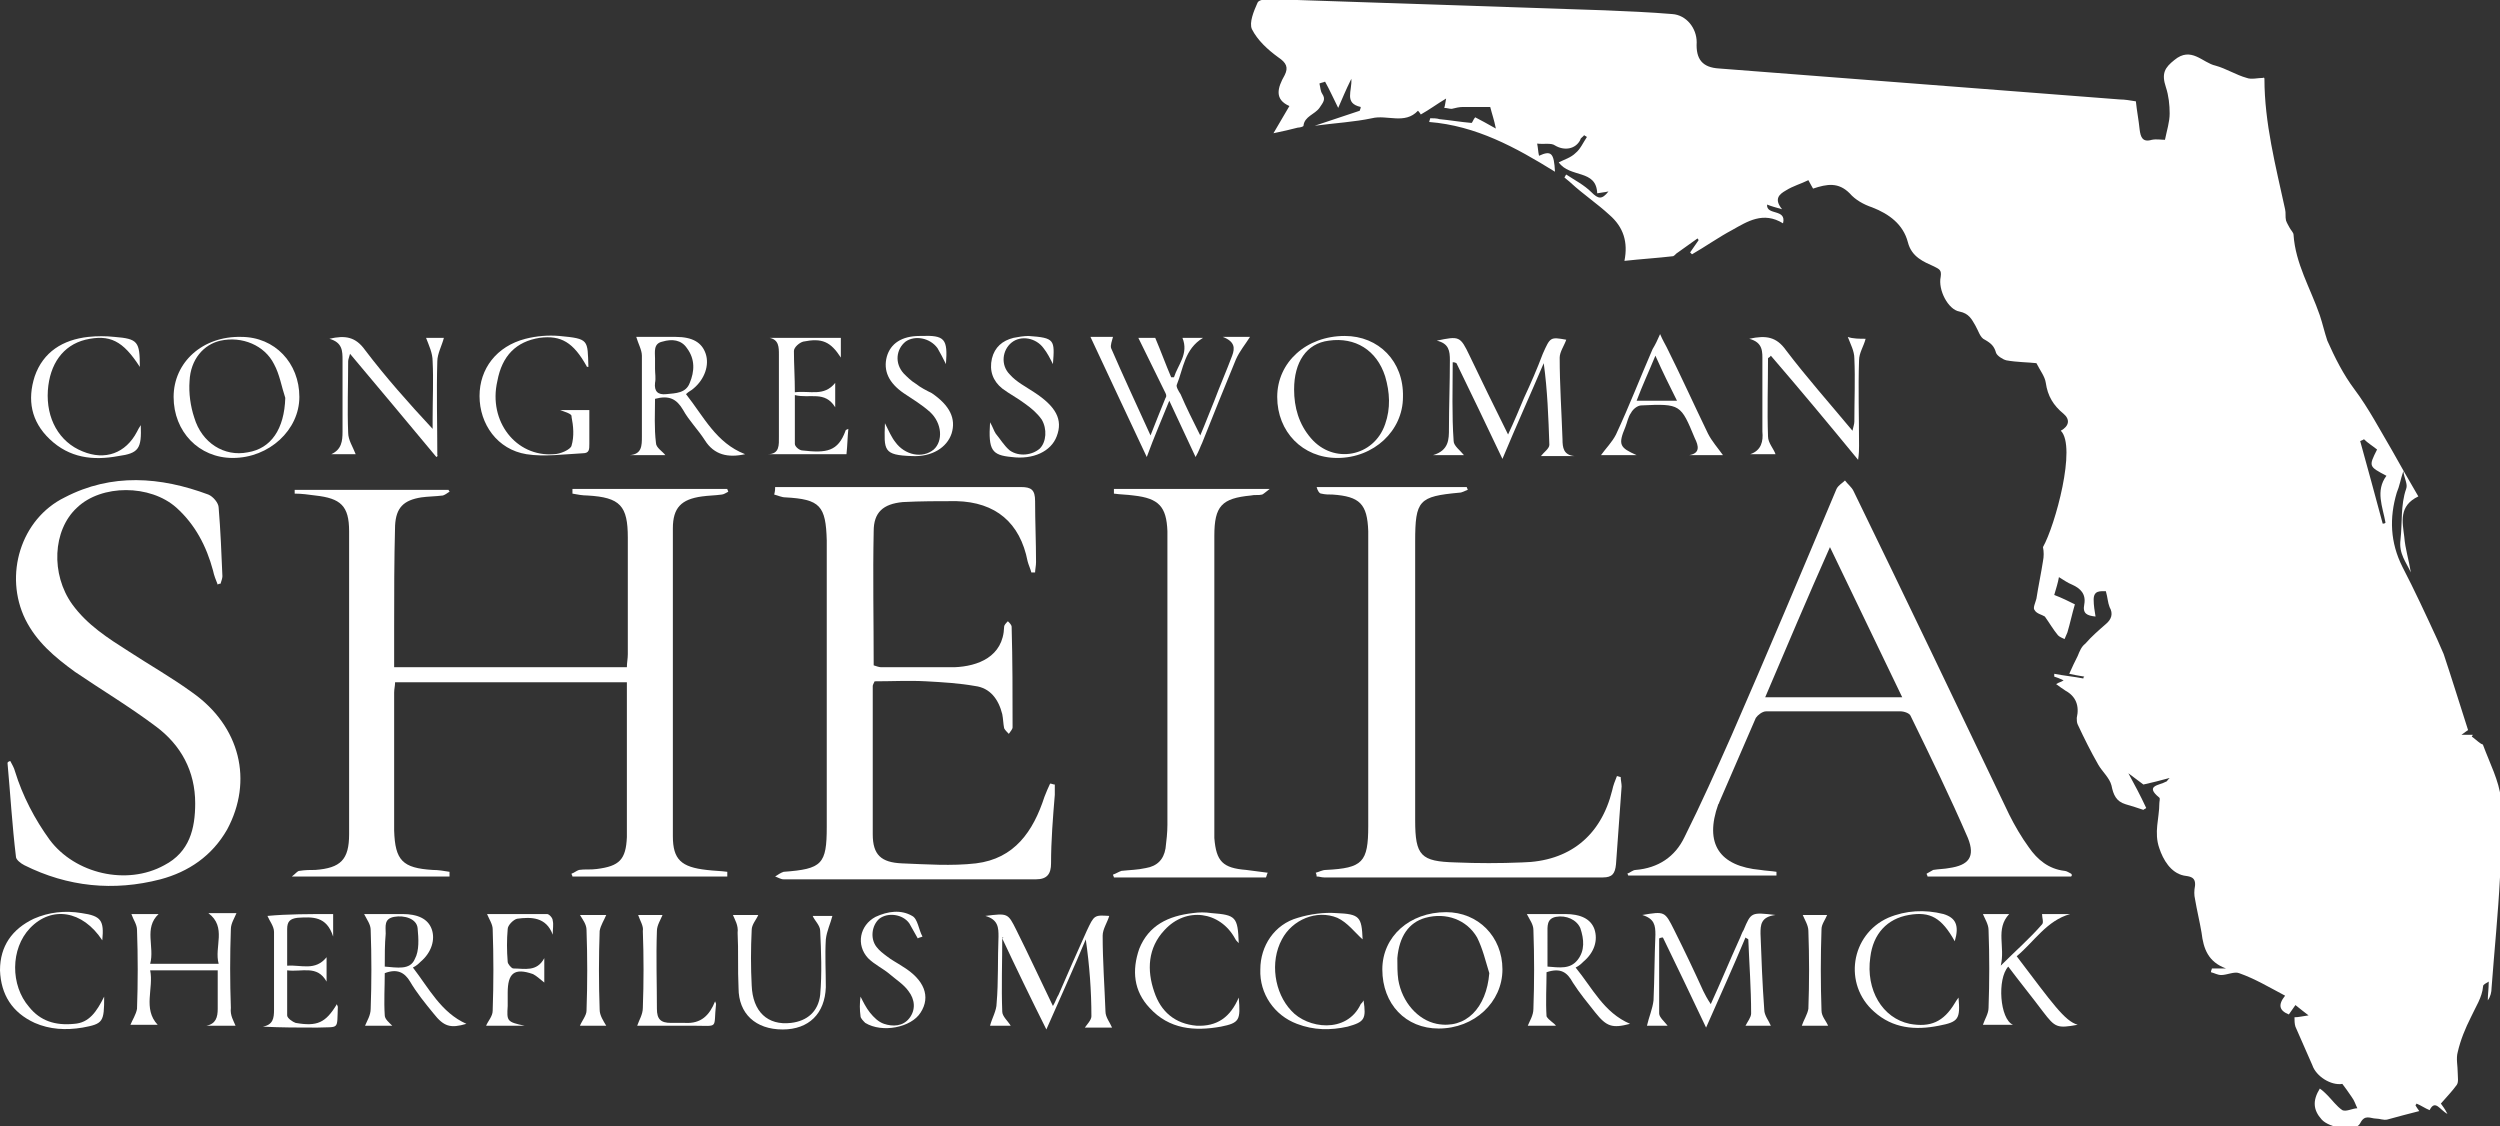 <?xml version="1.0" encoding="utf-8"?>
<!-- Generator: Adobe Illustrator 26.0.1, SVG Export Plug-In . SVG Version: 6.00 Build 0)  -->
<svg version="1.1" id="Layer_1" xmlns="http://www.w3.org/2000/svg" xmlns:xlink="http://www.w3.org/1999/xlink" x="0px" y="0px"
	 viewBox="0 0 266.4 120" style="enable-background:new 0 0 266.4 120;" xml:space="preserve">
<rect x="0" y="0" width="266.4" height="120" fill="#333333" stroke="none"/>
<style type="text/css">
	.st0{fill:#FFFFFF;}
</style>
<g>
	<path class="st0" d="M249.6,115.5c-1.2,0.2-2.8-0.8-3.2-2c-0.6-1.4-1.2-2.7-1.8-4.1c-0.1-0.3-0.1-0.7-0.1-1c0.4,0,0.8-0.1,1.5-0.2
		c-0.4-0.3-0.9-0.7-1.4-1.1c-0.2,0.3-0.5,0.7-0.7,1c-1-0.4-1.2-1-0.4-2c-1.7-0.9-3.2-1.8-4.9-2.4c-0.5-0.2-1.3,0.2-1.9,0.2
		c-0.4,0-0.7-0.2-1.1-0.3c0-0.2,0.1-0.3,0.1-0.4c0.5,0,1,0,1.5,0c-1.9-0.7-2.4-2.1-2.6-3.8c-0.2-1.2-0.5-2.4-0.7-3.6
		c-0.1-0.4-0.1-0.9,0-1.4c0.1-1-0.6-1-1.2-1.1c-1.4-0.3-2.2-1.7-2.6-2.9c-0.6-1.7,0-3.2,0-4.8c0-0.2,0.1-0.5,0-0.6
		c-1.6-1.3,0-1.3,0.7-1.7c0.1,0,0.1-0.1,0.4-0.4c-1.1,0.3-1.9,0.5-2.8,0.7c-0.5-0.4-1.1-0.8-1.6-1.2c0.6,1.1,1.3,2.4,1.9,3.7
		c-0.1,0.1-0.2,0.1-0.3,0.2c-0.6-0.2-1.2-0.4-1.9-0.6c-1-0.3-1.3-1-1.5-2c-0.2-0.8-1-1.5-1.4-2.2c-0.8-1.4-1.5-2.8-2.2-4.3
		c-0.1-0.2-0.1-0.5-0.1-0.7c0.3-1.3-0.1-2.3-1.2-2.9c-0.3-0.2-0.6-0.4-1-0.7c0.3-0.2,0.5-0.2,0.8-0.4c-0.4-0.2-0.7-0.3-1-0.4
		c0-0.1,0-0.2,0-0.3c1,0.2,2.1,0.3,3.1,0.5c0-0.1,0-0.1,0.1-0.2c-0.6-0.1-1.2-0.2-1.6-0.3c0.3-0.7,0.6-1.3,0.9-1.9
		c0.2-0.5,0.4-1,0.8-1.3c0.7-0.8,1.4-1.4,2.2-2.1c0.6-0.5,0.8-1.1,0.4-1.8c-0.2-0.5-0.2-1-0.4-1.7c-0.6,0-1.3-0.1-1.3,0.9
		c0,0.6,0.1,1.2,0.2,1.8c-0.9-0.1-1.4-0.3-1.2-1.3c0.2-1.1-0.4-1.7-1.3-2.1c-0.5-0.2-0.9-0.5-1.4-0.8c-0.1,0.6-0.3,1.2-0.5,1.9
		c0.8,0.3,1.6,0.7,2.2,1c-0.3,1-0.5,2-0.8,3c-0.1,0.2-0.2,0.5-0.3,0.7c-0.2-0.1-0.5-0.2-0.7-0.4c-0.5-0.6-0.9-1.3-1.4-2
		c-0.3-0.2-0.9-0.3-1.1-0.7c-0.2-0.2,0.1-0.8,0.2-1.2c0.2-1.3,0.5-2.7,0.7-4c0.1-0.5,0.1-1,0-1.5c1.3-2.3,3.6-10.7,1.9-12.4
		c0.9-0.5,1-1.2,0.3-1.8c-1.1-0.9-1.7-1.9-1.9-3.3c-0.1-0.7-0.6-1.3-1-2.1c-0.9-0.1-2.1-0.1-3.2-0.3c-0.4-0.1-1-0.5-1.1-0.8
		c-0.2-0.7-0.5-1-1.2-1.4c-0.5-0.2-0.7-1-1-1.5c-0.4-0.7-0.7-1.3-1.7-1.5c-1.2-0.2-2.3-2.3-2-3.7c0.1-0.7-0.1-0.8-0.7-1.1
		c-1.1-0.5-2.4-1-2.8-2.6c-0.5-1.9-2-3-3.8-3.7c-0.9-0.3-1.8-0.8-2.4-1.5c-1.2-1.2-2.4-1-3.9-0.5c-0.1-0.2-0.3-0.5-0.5-0.9
		c-0.8,0.4-1.6,0.6-2.4,1.1c-0.7,0.4-1.3,0.9-0.4,2c-0.7-0.2-1.1-0.3-1.6-0.5c-0.1,1.2,2.1,0.4,1.7,2c-2.1-1.3-3.8-0.2-5.4,0.7
		c-1.5,0.8-2.9,1.8-4.3,2.6c-0.1-0.1-0.2-0.2-0.2-0.2c0.3-0.4,0.6-0.9,0.9-1.3c0-0.1-0.1-0.1-0.1-0.2c-0.7,0.5-1.4,1-2.1,1.5
		c-0.2,0.1-0.3,0.3-0.5,0.4c-1.7,0.2-3.4,0.3-5.2,0.5c0.4-2-0.1-3.6-1.6-4.9c-1.3-1.2-2.8-2.2-4.1-3.4c-0.2-0.2-0.5-0.4-0.7-0.6
		c0.1-0.1,0.1-0.2,0.2-0.3c0.9,0.6,1.9,1.1,2.7,1.9c0.7,0.7,1.1,0.8,1.8-0.1c-0.4,0.1-0.7,0.1-1.2,0.2c-0.1-2.6-2.9-1.6-4.1-3.3
		c0.6-0.3,1.3-0.5,1.8-1c0.5-0.4,0.8-1.1,1.2-1.7c-0.1-0.1-0.2-0.1-0.3-0.2c-0.1,0.2-0.4,0.3-0.4,0.5c-0.5,1-1.7,1.2-2.7,0.6
		c-0.4-0.3-1.2-0.1-1.9-0.2c0.1,0.5,0.1,0.9,0.2,1.3c1.3-0.6,1.6-0.3,1.7,1.7c-4.2-2.6-8.4-4.9-13.4-5.3c0-0.1,0.1-0.3,0.1-0.4
		c0.3,0,0.7,0,1,0.1c1.1,0.1,2.2,0.3,3.4,0.4c0.1,0,0.2-0.4,0.4-0.6c0.6,0.3,1.3,0.7,2.2,1.2c-0.2-1-0.4-1.5-0.6-2.3
		c-0.9,0-1.9,0-2.9,0c-0.4,0-0.8,0.1-1.2,0.2c-0.3,0-0.5-0.1-0.8-0.1c0.1-0.3,0.1-0.5,0.2-1c-1,0.6-1.8,1.2-2.7,1.7
		c-0.1-0.2-0.3-0.4-0.3-0.4c-1.4,1.5-3.3,0.4-4.9,0.8c-1.9,0.4-3.8,0.5-6.1,0.8c1.8-0.6,3.3-1.1,4.8-1.6c0-0.1,0.1-0.2,0.1-0.4
		c-1.8-0.4-0.9-1.7-1-3c-0.6,1.2-1,2.2-1.4,3.1c-0.5-1-0.9-1.9-1.4-2.8c-0.2,0.1-0.4,0.1-0.6,0.2c0.1,0.4,0.1,0.8,0.3,1.1
		c0.4,0.6,0.1,0.9-0.3,1.5c-0.5,0.7-1.6,0.9-1.7,1.9c0,0.1-0.4,0.2-0.6,0.2c-0.8,0.2-1.6,0.4-2.6,0.6c0.6-1,1.1-1.9,1.7-2.9
		c-1.6-0.7-1.3-1.9-0.5-3.3c0.4-0.8,0.2-1.3-0.7-1.9c-1.1-0.8-2.2-1.8-2.8-3c-0.3-0.7,0.2-1.9,0.6-2.8c0.1-0.3,0.8-0.4,1.2-0.4
		c11.9,0.4,23.9,0.8,35.8,1.2c2.4,0.1,4.8,0.2,7.2,0.4c1.5,0.1,2.6,1.5,2.6,3c-0.1,1.8,0.6,2.7,2.4,2.8c14.2,1.1,28.4,2.2,42.7,3.3
		c0.5,0,1.1,0.1,1.7,0.2c0.1,1,0.3,2,0.4,3c0.1,0.8,0.3,1.4,1.3,1.1c0.5-0.1,1,0,1.4,0c0.2-1,0.5-1.9,0.5-2.8c0-0.9-0.1-1.9-0.4-2.8
		c-0.5-1.5-0.1-2.1,0.9-2.9c1.8-1.5,3,0.3,4.4,0.6c1.1,0.3,2.2,1,3.3,1.3c0.5,0.2,1.2,0,1.8,0c0-0.1,0.1,0,0.1,0.1
		c0,4.7,1.2,9.3,2.2,13.9c0.1,0.4,0,0.8,0.1,1.2c0.1,0.3,0.3,0.6,0.4,0.8c0.1,0.2,0.4,0.5,0.4,0.7c0.2,3.1,1.8,5.7,2.8,8.6
		c0.3,0.9,0.5,1.8,0.8,2.7c0.8,1.8,1.7,3.6,2.9,5.2c1.5,2,2.7,4.3,4,6.5c0.9,1.6,1.8,3.2,2.8,4.9c-2.1,1-1.7,2.7-1.5,4.3
		c0.1,1.3,0.5,2.5,0.7,3.8c-0.5-1.1-1.3-2-1.1-3.5c0.2-1.8,0-3.7,0.6-5.4c0.2-0.5-0.2-1.1-0.3-1.9c-0.3,0.9-0.4,1.6-0.7,2.3
		c-0.8,2.7-0.7,5.3,0.6,7.9c1.3,2.5,2.5,5.1,3.7,7.7c0.2,0.5,0.5,1.1,0.7,1.6c0.9,2.7,1.7,5.3,2.6,8.1c0,0-0.3,0.2-0.7,0.5
		c0.5,0,0.8,0,1.2,0c0,0.1-0.1,0.1-0.1,0.2c0.3,0.2,0.6,0.5,0.9,0.7c0.1,0.1,0.3,0.1,0.3,0.2c0.7,1.9,1.7,3.8,1.9,5.7
		c0.3,2.8,0,5.6-0.1,8.4c-0.2,3.9-0.6,7.8-0.9,11.8c0,0.4-0.1,0.9-0.4,1.3c0-0.6,0.1-1.2,0.1-2c-0.3,0.2-0.6,0.3-0.6,0.5
		c-0.1,1.2-0.8,2.2-1.3,3.3c-0.6,1.2-1.1,2.4-1.4,3.7c-0.2,0.7,0,1.5,0,2.3c0,0.4,0.1,0.9-0.1,1.2c-0.5,0.7-1.1,1.3-1.7,2
		c0.2,0.3,0.4,0.5,0.7,1.1c-0.8-0.4-1.3-1.6-1.9-0.4c-0.5-0.2-0.9-0.5-1.4-0.7c0,0.1-0.1,0.1-0.1,0.2c0.1,0.2,0.2,0.3,0.4,0.6
		c-1.2,0.3-2.3,0.6-3.4,0.9c-0.4,0.1-0.8-0.1-1.2-0.1c-0.6,0-1.2-0.5-1.7,0.5c-0.5,1-3.3,0.5-4.1-0.4c-0.9-1-1-2-0.2-3.3
		c0.3,0.2,0.6,0.5,0.8,0.7c0.5,0.5,1,1.2,1.6,1.6c0.4,0.2,1.1-0.2,1.6-0.2c-0.2-0.4-0.3-0.8-0.6-1.2
		C250.2,116.3,249.9,115.9,249.6,115.5z M254.3,50.7c-1.9-1-1.9-1-1-2.8c-0.5-0.4-1-0.7-1.4-1.1c-0.1,0.1-0.2,0.1-0.4,0.2
		c0.8,2.9,1.6,5.8,2.4,8.8c0.1,0,0.2,0,0.3-0.1C253.9,54,253.1,52.3,254.3,50.7z"/>
	<path class="st0" d="M77.5,93.4c-5.5,0-11,0-16.5,0c0-0.1-0.1-0.2-0.1-0.3c0.3-0.1,0.5-0.3,0.8-0.4c0.6-0.1,1.2,0,1.9-0.1
		c2.4-0.3,3.1-1,3.2-3.4c0-0.7,0-1.5,0-2.2c0-4.3,0-8.6,0-12.9c0-0.4,0-0.9,0-1.4c-8.3,0-16.5,0-24.7,0c0,0.4-0.1,0.7-0.1,1.1
		c0,4.8,0,9.7,0,14.5c0,0.1,0,0.2,0,0.2c0.1,3.2,0.9,4,4.1,4.2c0.6,0,1.2,0.1,1.8,0.2c0,0.2,0,0.3,0,0.5c-5.5,0-11,0-16.8,0
		c0.4-0.3,0.6-0.6,0.8-0.6c0.6-0.1,1.2-0.1,1.7-0.1c2.7-0.2,3.6-1.1,3.6-3.8c0-10.8,0-21.5,0-32.3c0-2.7-0.9-3.5-3.6-3.8
		c-0.7-0.1-1.5-0.2-2.2-0.2c0-0.2,0-0.3,0-0.4c5.5,0,10.9,0,16.4,0c0,0.1,0.1,0.1,0.1,0.2c-0.2,0.1-0.4,0.3-0.7,0.4
		c-0.8,0.1-1.6,0.1-2.3,0.2c-1.9,0.3-2.7,1.1-2.8,3C42,59.7,42,63.3,42,67c0,1.3,0,2.6,0,4.1c8.3,0,16.5,0,24.8,0
		c0-0.5,0.1-0.9,0.1-1.4c0-4.1,0-8.3,0-12.4c0-3.4-0.8-4.3-4.3-4.5c-0.5,0-1.1-0.1-1.6-0.2c0-0.2,0-0.3,0-0.5c5.5,0,11,0,16.5,0
		c0,0.1,0.1,0.2,0.1,0.3c-0.2,0.1-0.5,0.3-0.7,0.3c-0.7,0.1-1.4,0.1-2.1,0.2c-2.2,0.3-3.1,1.2-3.1,3.4c0,10.9,0,21.9,0,32.8
		c0,2.5,0.9,3.3,3.6,3.6c0.8,0.1,1.5,0.1,2.2,0.2C77.5,93.1,77.5,93.3,77.5,93.4z"/>
	<path class="st0" d="M82.6,51.9c0.4,0,0.8,0,1.2,0c8.3,0,16.7,0,25,0c1.1,0,1.5,0.3,1.5,1.5c0,2.2,0.1,4.3,0.1,6.5
		c0,0.4-0.1,0.8-0.1,1.1c-0.1,0-0.3,0-0.4,0c-0.1-0.4-0.3-0.8-0.4-1.2c-0.8-4.1-3.4-6.3-7.6-6.4c-1.9,0-3.8,0-5.7,0.1
		c-2.1,0.2-3.1,1.1-3.1,3.1c-0.1,4.8,0,9.5,0,14.3c0.3,0.1,0.6,0.2,0.8,0.2c2.6,0,5.2,0,7.8,0c2.5-0.1,5.2-1.1,5.3-4.3
		c0-0.2,0.2-0.4,0.4-0.6c0.2,0.2,0.4,0.4,0.4,0.6c0.1,3.6,0.1,7.1,0.1,10.7c0,0.2-0.2,0.4-0.4,0.7c-0.2-0.2-0.4-0.4-0.5-0.6
		c-0.1-0.5-0.1-1-0.2-1.5c-0.4-1.6-1.3-2.8-2.9-3c-1.7-0.3-3.4-0.4-5.2-0.5c-1.8-0.1-3.7,0-5.5,0C93.1,72.8,93,73,93,73.1
		c0,5.3,0,10.5,0,15.8c0,2.2,0.9,3,3.1,3.1c2.6,0.1,5.3,0.3,7.9,0c4.1-0.5,6.1-3.4,7.3-7.1c0.2-0.5,0.4-1,0.6-1.4
		c0.2,0,0.3,0.1,0.5,0.1c0,0.4,0,0.8,0,1.1c-0.2,2.4-0.4,4.9-0.4,7.3c0,1.1-0.4,1.7-1.6,1.7c-8.9,0-17.9,0-26.9,0
		c-0.3,0-0.6-0.2-0.9-0.3c0.3-0.2,0.6-0.4,0.9-0.5c4.1-0.3,4.6-0.8,4.6-4.8c0-10.1,0-20.2,0-30.3c0-0.1,0-0.2,0-0.2
		c-0.1-3.7-0.7-4.4-4.4-4.6c-0.4,0-0.8-0.2-1.2-0.3C82.6,52.3,82.6,52.1,82.6,51.9z"/>
	<path class="st0" d="M220.7,93.4c-5.1,0-10.2,0-15.3,0c0-0.1-0.1-0.2-0.1-0.3c0.2-0.1,0.5-0.3,0.7-0.4c0.6-0.1,1.2-0.1,1.7-0.2
		c2.1-0.3,2.8-1.2,2-3.2c-1.9-4.4-4-8.7-6.1-13c-0.1-0.3-0.7-0.5-1.1-0.5c-4.8,0-9.5,0-14.3,0c-0.4,0-0.9,0.4-1.1,0.7
		c-1.3,3-2.6,6-3.9,9c0,0.1-0.1,0.2-0.1,0.2c-1.5,4.2,0.1,6.6,4.5,7c0.6,0.1,1.1,0.1,1.7,0.2c0,0.2,0,0.3,0,0.4
		c-5.3,0-10.5,0-15.8,0c0-0.1-0.1-0.2-0.1-0.2c0.3-0.1,0.6-0.4,0.9-0.4c2.4-0.2,4.2-1.4,5.2-3.5c1.8-3.6,3.4-7.2,5-10.8
		c3.8-8.7,7.5-17.5,11.2-26.3c0.2-0.4,0.6-0.6,0.9-0.9c0.3,0.4,0.7,0.7,0.9,1.1c5.6,11.5,11.1,23,16.6,34.5c0.6,1.2,1.3,2.4,2.1,3.5
		c0.9,1.3,2.1,2.3,3.8,2.5c0.2,0,0.5,0.2,0.7,0.3C220.8,93.2,220.8,93.3,220.7,93.4z M188.1,74.3c4.9,0,9.7,0,14.6,0
		c-2.6-5.4-5.1-10.6-7.7-16C192.6,63.7,190.4,68.9,188.1,74.3z"/>
	<path class="st0" d="M1.1,81.1c0.2,0.4,0.4,0.7,0.5,1.1c0.8,2.6,2.1,5.1,3.7,7.3c2.7,3.6,8.2,4.9,12.2,2.7c2.7-1.4,3.3-3.9,3.3-6.6
		c0-3.4-1.5-6.2-4.2-8.2c-2.8-2.1-5.8-3.9-8.6-5.8C5.8,70,3.9,68.4,2.7,66c-2.3-4.7-0.5-10.7,4.2-13c5-2.6,10.2-2.2,15.3-0.3
		c0.5,0.2,1.1,0.9,1.1,1.4c0.2,2.4,0.3,4.9,0.4,7.3c0,0.2-0.1,0.5-0.2,0.8c-0.1,0-0.2,0-0.3,0.1c-0.2-0.5-0.4-1-0.5-1.5
		c-0.7-2.6-1.9-4.9-3.9-6.7c-2.8-2.5-8-2.5-10.6,0c-2.6,2.4-2.8,7.1-0.5,10.3c1.6,2.2,3.8,3.6,6,5c2.3,1.5,4.6,2.8,6.8,4.4
		c5.1,3.6,6.5,9.4,3.7,14.6c-1.6,2.8-4.1,4.5-7.1,5.3c-5,1.3-9.9,0.8-14.5-1.5c-0.4-0.2-0.9-0.6-0.9-0.9c-0.4-3.3-0.6-6.7-0.9-10
		C0.8,81.2,1,81.1,1.1,81.1z"/>
	<path class="st0" d="M140.2,93c0.4-0.1,0.7-0.3,1.1-0.3c3.9-0.2,4.5-0.8,4.5-4.7c0-10.2,0-20.4,0-30.6c0-0.2,0-0.5,0-0.8
		c-0.1-2.9-0.9-3.7-3.8-3.9c-0.4,0-0.8,0-1.2-0.1c-0.2,0-0.4-0.3-0.5-0.7c5.3,0,10.7,0,16,0c0,0.1,0.1,0.2,0.1,0.3
		c-0.3,0.1-0.6,0.3-0.9,0.3c-4.3,0.4-4.7,0.8-4.7,5.2c0,9.9,0,19.8,0,29.7c0,3.8,0.6,4.4,4.3,4.5c2.4,0.1,4.7,0.1,7.1,0
		c5-0.1,8.4-2.8,9.6-7.7c0.1-0.5,0.3-1,0.5-1.5c0.1,0,0.3,0.1,0.4,0.1c0,0.3,0.1,0.7,0.1,1c-0.2,2.8-0.4,5.5-0.6,8.3
		c-0.1,1-0.4,1.4-1.4,1.4c-9.9,0-19.8,0-29.7,0c-0.3,0-0.5-0.1-0.8-0.1C140.3,93.3,140.3,93.2,140.2,93z"/>
	<path class="st0" d="M134.9,93.5c-5.4,0-10.8,0-16.2,0c0-0.1-0.1-0.2-0.1-0.3c0.3-0.1,0.6-0.3,0.9-0.4c0.9-0.1,1.7-0.1,2.6-0.3
		c1.2-0.2,1.9-0.9,2.1-2.1c0.1-0.8,0.2-1.7,0.2-2.5c0-10.1,0-20.2,0-30.3c0-0.3,0-0.7,0-1c-0.1-2.6-0.9-3.5-3.6-3.8
		c-0.7-0.1-1.4-0.1-2.1-0.2c0-0.2,0-0.3,0-0.5c5.4,0,10.9,0,16.6,0c-0.4,0.3-0.6,0.5-0.8,0.6c-0.4,0.1-0.8,0-1.2,0.1
		c-3.1,0.3-3.9,1.1-3.9,4.3c0,6.3,0,12.6,0,18.9c0,3.9,0,7.8,0,11.7c0,0.5,0,1.1,0,1.6c0.2,2.5,0.9,3.2,3.4,3.4
		c0.8,0.1,1.5,0.2,2.3,0.3C135,93.1,135,93.3,134.9,93.5z"/>
	<path class="st0" d="M186,99.9c-1.3,3.1-2.7,6.2-4.2,9.6c-1.6-3.4-3.1-6.5-4.6-9.6c-0.1,0-0.2,0-0.4,0.1c0,2.7,0,5.3,0,8
		c0,0.4,0.6,0.9,0.9,1.3c-0.8,0-1.6,0-2.2,0c0.2-0.9,0.6-1.8,0.7-2.7c0.1-2.3,0.1-4.6,0.2-7c0-1-0.1-1.7-1.4-2.1
		c2.4-0.4,2.4-0.4,3.4,1.6c1.1,2.2,2.1,4.3,3.1,6.5c0.2,0.4,0.4,0.8,0.8,1.4c1.1-2.4,2-4.6,3-6.8c0.2-0.4,0.3-0.8,0.5-1.1
		c0.8-1.9,0.8-1.9,3.4-1.6c-1.6,0.2-1.6,1.1-1.6,2c0.1,2.7,0.2,5.4,0.4,8.1c0,0.6,0.5,1.2,0.7,1.7c-0.8,0-1.9,0-2.7,0
		c0.2-0.4,0.6-0.9,0.6-1.3c0-2.7-0.2-5.3-0.3-7.9C186.2,100,186.1,100,186,99.9z"/>
	<path class="st0" d="M106.8,99.9c0,2.6-0.1,5.3,0,7.9c0,0.5,0.6,1,0.9,1.5c-0.8,0-1.6,0-2.2,0c0.2-0.8,0.7-1.6,0.7-2.4
		c0.2-2.3,0.1-4.7,0.2-7.1c0-0.9,0-1.8-1.4-2.2c2.4-0.3,2.4-0.3,3.3,1.5c1.3,2.6,2.5,5.2,3.9,8.1c0.3-0.5,0.4-0.9,0.6-1.2
		c1-2.3,2-4.6,3-6.8c0.8-1.7,0.8-1.7,2.4-1.6c-0.2,0.7-0.7,1.4-0.7,2.1c0,2.7,0.2,5.4,0.3,8.1c0,0.6,0.5,1.2,0.7,1.7
		c-0.8,0-1.9,0-2.9,0c0.2-0.3,0.7-0.8,0.7-1.2c0-2.7-0.2-5.4-0.6-8.2c-1.3,3.1-2.7,6.2-4.2,9.6c-1.7-3.4-3.2-6.5-4.7-9.7
		C107,99.9,106.9,99.9,106.8,99.9z"/>
	<path class="st0" d="M25.1,109.3c-0.9,0-2,0-3.1,0c1-0.2,1.2-0.9,1.2-1.8c0-1.3,0-2.6,0-4.1c-2.4,0-4.7,0-7.2,0
		c0.4,1.9-0.8,4.1,0.8,5.8c-0.9,0-2.1,0-2.9,0c0.2-0.5,0.6-1.1,0.7-1.7c0.1-2.8,0.1-5.6,0-8.4c0-0.6-0.4-1.1-0.6-1.7
		c0.8,0,1.9,0,2.9,0c-1.6,1.5-0.4,3.5-0.9,5.3c2.5,0,4.8,0,7.3,0c-0.5-1.8,0.9-3.9-1.1-5.4c1,0,2.1,0,3,0c-0.2,0.5-0.6,1.1-0.6,1.7
		c-0.1,2.8-0.1,5.6,0,8.4C24.5,108.2,24.9,108.8,25.1,109.3z"/>
	<path class="st0" d="M41,103.7c0,1.5-0.1,3,0,4.5c0,0.4,0.5,0.8,0.8,1.1c-1,0-2.1,0-2.9,0c0.2-0.5,0.6-1.1,0.6-1.8
		c0.1-2.8,0.1-5.6,0-8.4c0-0.6-0.4-1.1-0.7-1.7c1.2,0,2.7,0,4.1,0c1.6,0,2.7,0.5,3.1,1.6c0.4,1.1,0,2.5-1.2,3.5
		c-0.2,0.2-0.4,0.4-0.8,0.6c1.7,2.2,3,4.8,5.7,6c-1.7,0.5-2.4,0.3-3.5-1.1c-0.9-1.1-1.8-2.2-2.5-3.4C43.1,103.6,42.3,103.2,41,103.7
		z M41,103c1.3,0.1,2.7,0.4,3.2-0.8c0.5-0.9,0.4-2.2,0.3-3.3c-0.1-1-1.4-1.4-2.5-1.2c-1.1,0.2-0.9,1-0.9,1.8
		C41,100.6,41,101.7,41,103z"/>
	<path class="st0" d="M165.8,109.3c-1,0-2.2,0-3,0c0.2-0.5,0.6-1.1,0.6-1.8c0.1-2.8,0.1-5.6,0-8.4c0-0.6-0.4-1.1-0.7-1.7
		c1.2,0,2.7,0,4.1,0c1.6,0,2.7,0.5,3.1,1.6c0.4,1.2,0,2.5-1.2,3.5c-0.2,0.2-0.4,0.4-0.8,0.6c1.8,2.2,3,4.8,5.8,6
		c-1.9,0.5-2.5,0.3-3.7-1.2c-0.8-1-1.7-2.1-2.4-3.2c-0.6-1.1-1.3-1.6-2.8-1.1c0,1.5-0.1,3.1,0,4.7C165,108.7,165.6,109,165.8,109.3z
		 M164.9,103c1.3,0.1,2.4,0.3,3.2-0.7c0.8-1,0.7-2.2,0.3-3.4c-0.4-0.9-1.5-1.4-2.6-1.2c-1,0.2-0.9,1-0.9,1.8
		C164.9,100.6,164.9,101.7,164.9,103z"/>
	<path class="st0" d="M160.1,103.3c0,3.5-3,6.3-6.8,6.3c-3.5,0-6-2.6-6-6.3c0-3.5,2.9-6.1,6.8-6.1
		C157.5,97.2,160.1,99.8,160.1,103.3z M158.7,103.7c-0.4-1.3-0.7-2.6-1.3-3.8c-1.1-1.9-3.3-2.7-5.5-2.1c-1.8,0.5-2.8,2-3,4.3
		c0,0.8,0,1.6,0.1,2.3c0.4,2.4,2.1,4.3,4.1,4.7C156.2,109.7,158.4,107.4,158.7,103.7z"/>
	<path class="st0" d="M214.9,101.9c3.8,5,5.1,6.9,6.5,7.3c-2.2,0.4-2.4,0.3-3.7-1.4c-1.2-1.6-2.5-3.2-3.7-4.8
		c-1.2,1.3-0.9,5.6,0.5,6.2c-1.2,0-2.4,0-3.2,0c0.2-0.6,0.6-1.2,0.6-1.8c0.1-2.8,0.1-5.6,0-8.3c0-0.6-0.4-1.2-0.6-1.7
		c0.8,0,1.8,0,2.8,0c-1.5,1.6-0.4,3.5-0.9,5.5c1.6-1.6,3.1-2.9,4.4-4.4c0.2-0.2,0-0.7,0-1.1c0.8,0,1.9,0,3,0
		C218.1,98.1,216.8,100.3,214.9,101.9z"/>
	<path class="st0" d="M35.5,97.4c0,0.8,0,1.4,0,2.4c-0.7-2.2-2.2-2.1-3.8-2c-0.8,0.1-1.1,0.4-1.1,1.2c0,1.2,0,2.5,0,3.9
		c1.5-0.1,3,0.6,4.2-0.9c0,0.9,0,1.7,0,2.6c-1-1.8-2.6-1-4.2-1.2c0,1.7,0,3.2,0,4.8c0,0.3,0.6,0.7,0.9,0.8c2.3,0.4,3.2,0,4.4-2
		c0,0.1,0.1,0.2,0.1,0.3c-0.1,2.5,0.2,2.1-2.2,2.2c-1.9,0-3.8,0-5.8-0.1c1.1-0.2,1.2-0.9,1.2-1.8c0-2.8,0-5.5,0-8.3
		c0-0.6-0.5-1.2-0.7-1.7C30.6,97.4,33,97.4,35.5,97.4z"/>
	<g>
		<path class="st0" d="M121.3,36c0.6,0,1.3,0,1.8,0c0.6,1.4,1.1,2.8,1.7,4.2c0.1,0,0.2,0,0.3,0c0.4-1.3,1.6-2.5,0.9-4.2
			c0.7,0,1.3,0,2.2,0c-2,1.2-2.1,3.3-2.8,5c-0.1,0.2,0.2,0.7,0.4,1c0.6,1.4,1.3,2.8,2.1,4.4c0.6-1.4,1-2.5,1.5-3.7
			c0.6-1.6,1.3-3.2,1.9-4.8c0.3-0.8,0.3-1.5-1-2c1.3,0,2.2,0,2.9,0c-0.5,0.8-1.1,1.5-1.5,2.4c-1.2,2.9-2.4,5.9-3.6,8.9
			c-0.2,0.4-0.3,0.8-0.7,1.5c-1-2.1-1.8-3.9-2.8-6c-0.8,2-1.6,3.8-2.4,6c-2.1-4.5-4.1-8.7-6-12.8c0.7,0,1.6,0,2.4,0
			c-0.1,0.4-0.3,0.9-0.2,1.2c1.3,3,2.7,6,4.2,9.3c0.6-1.5,1.1-2.8,1.6-4c0.1-0.1,0.1-0.3,0-0.5C123.3,40.1,122.3,38,121.3,36z"/>
		<path class="st0" d="M154.8,38.6c0,2.8-0.1,5.6,0.1,8.4c0,0.5,0.7,1,1.1,1.5c-0.8,0-1.9,0-3.3,0c1.7-0.5,1.7-1.7,1.7-2.8
			c0-2.4,0.1-4.9,0.1-7.3c0-1-0.1-1.8-1.4-2.1c2.4-0.5,2.5-0.5,3.5,1.6c1.3,2.7,2.6,5.4,4.1,8.4c0.7-1.5,1.2-2.7,1.7-3.9
			c0.7-1.5,1.4-3.1,2-4.7c0.8-1.8,0.8-1.8,2.5-1.5c-0.2,0.6-0.7,1.3-0.7,1.9c0,2.9,0.2,5.8,0.3,8.7c0,0.9,0.1,1.7,1.3,1.8
			c-1.3,0-2.5,0-3.6,0c0.3-0.4,0.9-0.8,0.9-1.2c-0.1-2.9-0.2-5.8-0.6-8.7c-1.4,3.3-2.9,6.6-4.4,10.2c-1.7-3.6-3.3-6.9-4.9-10.2
			C155,38.6,154.9,38.6,154.8,38.6z"/>
		<path class="st0" d="M24.8,48.8c-3.6,0-6.3-2.8-6.3-6.5c0-3.7,3.1-6.5,7.2-6.4c3.6,0,6.2,2.8,6.2,6.4
			C31.9,45.8,28.7,48.8,24.8,48.8z M30.4,42.4c-0.4-1.2-0.6-2.5-1.2-3.6c-1-2-3.4-3-5.7-2.5c-1.8,0.4-3.2,2-3.3,4.3
			c-0.1,1.3,0.1,2.7,0.5,3.9c0.8,2.7,3.2,4.2,5.7,3.7C28.9,47.8,30.3,45.7,30.4,42.4z"/>
		<path class="st0" d="M142.5,48.8c-3.7,0-6.4-2.8-6.4-6.5c0-3.7,3.1-6.5,7.2-6.5c3.6,0,6.3,2.7,6.2,6.5
			C149.5,45.9,146.4,48.8,142.5,48.8z M137.9,41.5c0,1.9,0.5,3.7,1.8,5.2c2.4,2.8,6.7,2,7.9-1.5c0.6-1.7,0.5-3.4,0-5.1
			c-0.9-2.8-3.2-4.2-6-3.8C139.2,36.6,137.9,38.6,137.9,41.5z"/>
		<path class="st0" d="M69.8,42.5c0,1.5-0.1,3.1,0.1,4.7c0,0.5,0.7,0.9,1,1.3c-1.1,0-2.4,0-3.8,0c1.3-0.1,1.3-1,1.3-2
			c0-2.8,0-5.7,0-8.6c0-0.6-0.4-1.3-0.6-2c1.2,0,2.7,0,4.2,0c1.8,0,2.8,0.6,3.2,1.8c0.4,1.2-0.1,2.7-1.3,3.7
			c-0.2,0.2-0.5,0.3-0.8,0.6c1.9,2.4,3.2,5.2,6.3,6.4c-1.8,0.4-3.3,0.1-4.3-1.5c-0.7-1.1-1.7-2.1-2.3-3.2
			C72.1,42.5,71.3,42.1,69.8,42.5z M69.8,39.3c0,0.5,0.1,1,0,1.5c-0.1,0.9,0.3,1.3,1.2,1.2c1-0.1,2.1-0.1,2.5-1.2
			c0.5-1.2,0.6-2.5-0.3-3.7c-0.6-0.9-1.6-1-2.6-0.7c-1,0.2-0.8,1.1-0.8,1.8C69.8,38.5,69.8,38.9,69.8,39.3z"/>
		<path class="st0" d="M198.8,36.1c-0.2,0.8-0.7,1.5-0.7,2.3c-0.1,3,0,6,0,9.1c0,0.4,0,0.8-0.1,1.5c-3.2-3.9-6.2-7.5-9.3-11.1
			c-0.1,0.2-0.3,0.2-0.3,0.3c0,2.8-0.1,5.5,0,8.3c0,0.7,0.6,1.3,0.8,1.9c-0.7,0-1.7,0-2.7,0c1.2-0.4,1.4-1.4,1.3-2.4
			c0-2.5,0-5,0-7.5c0-1,0.1-2-1.4-2.4c1.8-0.4,2.9-0.2,3.9,1.2c2.2,2.9,4.6,5.6,7.1,8.6c0.1-0.5,0.2-0.7,0.2-1c0-2.2,0.1-4.5,0-6.7
			c0-0.8-0.4-1.5-0.7-2.3C197.4,36.1,198.2,36.1,198.8,36.1z"/>
		<path class="st0" d="M46.5,48.7c-3-3.6-6-7.2-9.2-11c-0.1,0.4-0.2,0.6-0.2,0.8c0,2.5-0.1,5.1,0,7.6c0,0.8,0.5,1.5,0.8,2.3
			c-0.6,0-1.6,0-2.6,0c1.1-0.5,1.2-1.4,1.2-2.4c0-2.5,0-5,0-7.6c0-1,0-1.9-1.4-2.3c1.7-0.4,2.8-0.2,3.8,1.2c2.2,2.9,4.6,5.6,7.2,8.4
			c0-0.4,0-0.8,0-1.1c0-2,0.1-4.1,0-6.1c0-0.9-0.4-1.7-0.7-2.5c0.5,0,1.4,0,1.9,0c-0.2,0.8-0.7,1.7-0.7,2.5c-0.1,3.3,0,6.7,0,10
			C46.7,48.6,46.5,48.7,46.5,48.7z"/>
		<path class="st0" d="M59.7,43.7c1.2,0,2.3,0,3.1,0c0,1.2,0,2.4,0,3.6c0,0.6,0,1-0.7,1c-2,0.1-4.1,0.4-6,0.1c-3.1-0.5-5-3.2-5-6.2
			c0-2.9,1.8-5.3,4.9-6.1c1.2-0.3,2.4-0.4,3.6-0.3c3.2,0.3,3,0.4,3.1,3.3c-0.1,0-0.2,0-0.2-0.1c-1.4-2.5-2.7-3.3-5-3
			c-2.5,0.4-4,1.9-4.5,4.6C52,44.9,55,48.7,59,48.4c0.7,0,1.8-0.5,1.9-0.9c0.3-1,0.2-2.1,0-3.1C61,44.1,60.2,43.9,59.7,43.7z"/>
		<path class="st0" d="M176.9,35.6c0.3,0.7,0.5,1,0.7,1.4c1.5,3,2.9,6.1,4.4,9.2c0.4,0.8,1.1,1.6,1.6,2.3c-1.1,0-2.4,0-3.6,0
			c1.2-0.2,1-1,0.6-1.8c-1.5-3.6-1.5-3.7-5.7-3.5c-0.4,0-0.9,0.4-1.1,0.8c-0.3,0.4-0.4,1-0.6,1.5c-0.8,1.9-0.6,2.2,1.2,3
			c-1.4,0-2.7,0-3.8,0c0.5-0.7,1.2-1.4,1.6-2.2c1.4-3,2.6-6.1,3.9-9.1C176.4,36.7,176.6,36.3,176.9,35.6z M174.4,42.7
			c1.5,0,2.8,0,4.3,0c-0.8-1.6-1.5-3-2.3-4.8C175.7,39.6,175,41.1,174.4,42.7z"/>
		<path class="st0" d="M84.7,41.8c1.6-0.2,3.1,0.5,4.3-1c0,0.9,0,1.7,0,2.6c-1.1-1.8-2.7-0.9-4.3-1.3c0,1.8,0,3.5,0,5.2
			c0,0.3,0.5,0.7,0.8,0.7c2.6,0.3,3.8,0.1,4.6-2.1c0-0.1,0.1-0.1,0.3-0.2c-0.1,1-0.1,1.8-0.2,2.7c-2.8,0-5.6,0-8.4,0
			c1.3,0,1.2-1,1.2-1.9c0-2.9,0-5.8,0-8.7c0-0.8,0-1.6-1-1.8c2.5,0,5,0,7.6,0c0,0.8,0,1.4,0,2.1c-1.1-1.7-2-2.1-4-1.7
			c-0.4,0.1-1,0.6-1,1C84.6,38.8,84.7,40.2,84.7,41.8z"/>
		<path class="st0" d="M14.9,39.1c-1.8-2.8-3.2-3.5-5.8-2.9c-2.4,0.6-3.8,2.6-4,5.4c-0.2,3,1.2,5.5,3.7,6.5c2.4,1,4.6,0.2,5.8-2.1
			c0.1-0.2,0.2-0.4,0.4-0.7c0.1,2.5-0.2,3-2.4,3.3c-2.7,0.5-5.2,0.2-7.3-1.8c-2-1.9-2.4-4.2-1.6-6.7c0.9-2.6,3-3.9,5.7-4.2
			c0.9-0.1,1.9-0.1,2.8,0C14.7,36.1,14.9,36.4,14.9,39.1z"/>
		<path class="st0" d="M112.2,38.8c-0.3-0.6-0.6-1.2-1-1.7c-0.8-1.1-2.4-1.4-3.4-0.6c-1,0.8-1.2,2.4-0.2,3.4
			c0.7,0.8,1.7,1.3,2.6,1.9c2.3,1.5,3.1,2.9,2.4,4.7c-0.6,1.6-2.5,2.5-4.8,2.2c-2.1-0.2-2.5-0.7-2.3-3.7c0.3,0.5,0.4,0.9,0.6,1.2
			c0.5,0.6,0.9,1.3,1.5,1.8c1,0.7,2.4,0.5,3.2-0.2c0.7-0.7,0.8-2.1,0.2-3.1c-0.5-0.7-1.1-1.2-1.8-1.7c-0.8-0.6-1.6-1-2.4-1.6
			c-1-0.8-1.4-1.9-1.1-3.2c0.3-1.2,1.1-1.9,2.3-2.2c0.5-0.1,1.1-0.2,1.6-0.2C112.4,36,112.4,36.2,112.2,38.8z"/>
		<path class="st0" d="M94.3,45.1c0.4,0.8,0.7,1.5,1.1,2c1,1.4,2.9,1.8,4.1,0.8c1-0.9,0.9-2.8-0.4-4c-0.9-0.8-1.9-1.4-2.8-2
			c-1.6-1.1-2.2-2.4-1.8-3.9c0.4-1.4,1.6-2.2,3.5-2.2c0,0,0.1,0,0.1,0c2.6-0.1,2.9,0.3,2.7,3c-0.3-0.6-0.6-1.2-0.9-1.7
			c-0.8-1.1-2.4-1.4-3.4-0.7c-1,0.8-1.2,2.3-0.2,3.4c0.4,0.4,0.8,0.8,1.3,1.1c0.5,0.4,1.1,0.7,1.7,1c1.9,1.3,2.6,2.7,2.1,4.3
			c-0.5,1.5-2.1,2.5-4.2,2.4C94.1,48.5,94.2,48,94.3,45.1z"/>
	</g>
	<path class="st0" d="M55.9,109.3c-1.6,0-3,0-4.1,0c0.2-0.5,0.7-1,0.7-1.6c0.1-2.9,0.1-5.8,0-8.7c0-0.5-0.4-1.1-0.6-1.6
		c1.9,0,4.2,0,6.4,0c0.2,0,0.6,0.4,0.6,0.7c0.1,0.4,0,0.9,0,1.5c-0.7-1.9-2.3-1.9-3.8-1.7c-0.4,0.1-1,0.7-1,1.1
		c-0.1,1.1-0.1,2.3,0,3.5c0,0.2,0.4,0.7,0.6,0.7c1.2,0,2.5,0.4,3.3-1.1c0,1.1,0,1.8,0,2.6c-0.4-0.3-0.8-0.7-1.2-0.9
		c-2-0.7-2.7-0.1-2.7,2c0,0.5,0,0.9,0,1.4C54,108.8,54,108.9,55.9,109.3z"/>
	<path class="st0" d="M11.1,106.2c0,2.7-0.1,2.9-2.3,3.3c-1.8,0.3-3.5,0.2-5.1-0.5c-2.4-1.1-3.6-3-3.7-5.6c0-2.6,1.3-4.4,3.6-5.5
		c1.6-0.7,3.3-0.9,5.1-0.6c2.1,0.3,2.4,0.8,2.2,2.9c-2.1-3.2-5.4-3.7-7.7-1.3c-2.1,2.2-2.1,6.1-0.1,8.4c1.2,1.5,2.8,2,4.8,1.8
		C9.5,109,10.3,107.8,11.1,106.2z"/>
	<path class="st0" d="M78.1,97.5c0,0,0.2,0,0.4,0c0.8,0,1.7,0,2.3,0c-0.2,0.5-0.7,1-0.7,1.6c-0.1,2-0.1,4,0,5.9
		c0.1,2.8,1.7,4.3,4.2,4c1.7-0.2,2.9-1.2,3.1-3c0.2-2.3,0.1-4.6,0-6.8c0-0.6-0.6-1.1-0.8-1.6c0.7,0,1.6,0,2.1,0
		c-0.2,0.8-0.6,1.6-0.7,2.5c-0.1,1.7,0,3.4,0,5.1c-0.1,2.8-1.8,4.5-4.6,4.5c-2.9,0-4.7-1.7-4.7-4.4c-0.1-2,0-4-0.1-5.9
		C78.7,98.6,78.3,98,78.1,97.5z"/>
	<path class="st0" d="M208.3,100.3c-1.4-2.5-2.6-3.2-4.9-2.8c-2.3,0.4-3.8,2-4.1,4.5c-0.5,3.5,1.3,6.5,4.2,7.1
		c2.2,0.4,3.6-0.2,4.8-2.2c0.1-0.2,0.2-0.3,0.4-0.6c0.2,2.3,0,2.6-2.1,3c-2.5,0.5-4.9,0.3-6.9-1.5c-3.3-2.9-2.5-8.2,1.5-10
		c1.9-0.8,3.9-0.9,5.9-0.4C208.4,97.8,208.8,98.6,208.3,100.3z"/>
	<path class="st0" d="M145.2,100.1c-0.8-0.7-1.6-1.8-2.7-2.3c-2.2-0.9-4.8,0.2-5.9,2.3c-1.3,2.4-0.8,5.7,1,7.6
		c1.7,1.9,5.9,2.5,7.4-0.7c0.1-0.1,0.2-0.2,0.3-0.4c0.3,2,0.1,2.3-1.7,2.8c-1.8,0.4-3.6,0.4-5.4-0.3c-2.4-0.9-4-3.2-3.9-5.8
		c0-2.5,1.5-4.8,4-5.5c1.3-0.4,2.8-0.6,4.1-0.5C144.9,97.4,145.1,97.7,145.2,100.1z"/>
	<path class="st0" d="M132,106.3c0.2,2.4,0.1,2.7-1.9,3.1c-2.8,0.5-5.5,0.3-7.6-2c-1.7-1.8-1.9-4-1.1-6.3c1-2.5,3.1-3.5,5.7-3.8
		c0.7-0.1,1.3-0.1,2,0c2.6,0.2,2.8,0.4,2.9,3.2c-0.2-0.2-0.3-0.3-0.4-0.5c-1.6-2.9-5.2-3.4-7.5-0.9c-1.8,1.9-1.9,4.3-1.1,6.6
		c0.7,2.1,2.2,3.4,4.5,3.6C129.7,109.4,131.1,108.4,132,106.3z"/>
	<path class="st0" d="M97.8,100c-0.3-0.5-0.6-1.1-0.9-1.6c-0.7-1-2.3-1.2-3.2-0.5c-0.8,0.7-1,2.1-0.3,3c0.3,0.4,0.7,0.7,1.1,1
		c0.5,0.4,1.1,0.7,1.7,1.1c2.3,1.4,3,3.2,1.9,4.9c-1,1.6-4.1,2.2-5.9,1.1c-0.2-0.2-0.5-0.5-0.5-0.7c-0.1-0.7-0.1-1.4,0-2.1
		c0.3,0.6,0.6,1.2,1,1.7c0.4,0.5,0.9,1,1.5,1.2c0.9,0.3,2,0.3,2.7-0.6c0.7-0.9,0.6-2-0.1-2.9c-0.5-0.7-1.3-1.2-2-1.8
		c-0.7-0.6-1.6-1-2.3-1.7c-1.3-1.4-0.9-3.5,0.8-4.4c1.3-0.6,2.7-0.8,3.9-0.1c0.6,0.3,0.7,1.5,1.1,2.2C98.1,99.9,97.9,99.9,97.8,100z
		"/>
	<path class="st0" d="M68,97.5c0.8,0,1.8,0,2.6,0C70.4,98,70,98.6,70,99.2c-0.1,2.8,0,5.6,0,8.3c0,1.1,0.4,1.5,1.5,1.5
		c0.5,0,1,0,1.5,0c1.7,0.1,2.6-0.8,3.2-2.3c0.1,0.2,0.1,0.3,0.1,0.3c-0.3,2.7,0.4,2.3-2.5,2.3c-2,0-4.1,0-5.9,0
		c0.2-0.6,0.6-1.2,0.6-1.9c0.1-2.7,0.1-5.5,0-8.2C68.6,98.7,68.2,98.1,68,97.5z"/>
	<path class="st0" d="M64.6,109.3c-0.8,0-1.9,0-2.8,0c0.2-0.5,0.7-1.1,0.7-1.6c0.1-2.9,0.1-5.7,0-8.6c0-0.6-0.4-1.1-0.7-1.6
		c0.9,0,2,0,2.8,0c-0.2,0.5-0.6,1.1-0.7,1.7c-0.1,2.8-0.1,5.6,0,8.4C63.9,108.2,64.3,108.8,64.6,109.3z"/>
	<path class="st0" d="M194.7,97.5c-0.2,0.5-0.6,1-0.6,1.5c-0.1,2.9-0.1,5.8,0,8.7c0,0.6,0.5,1.1,0.7,1.6c-0.8,0-2,0-2.8,0
		c0.2-0.6,0.6-1.2,0.7-1.8c0.1-2.8,0.1-5.5,0-8.3c0-0.6-0.4-1.2-0.6-1.7C192.8,97.5,193.9,97.5,194.7,97.5z"/>
</g>
</svg>
